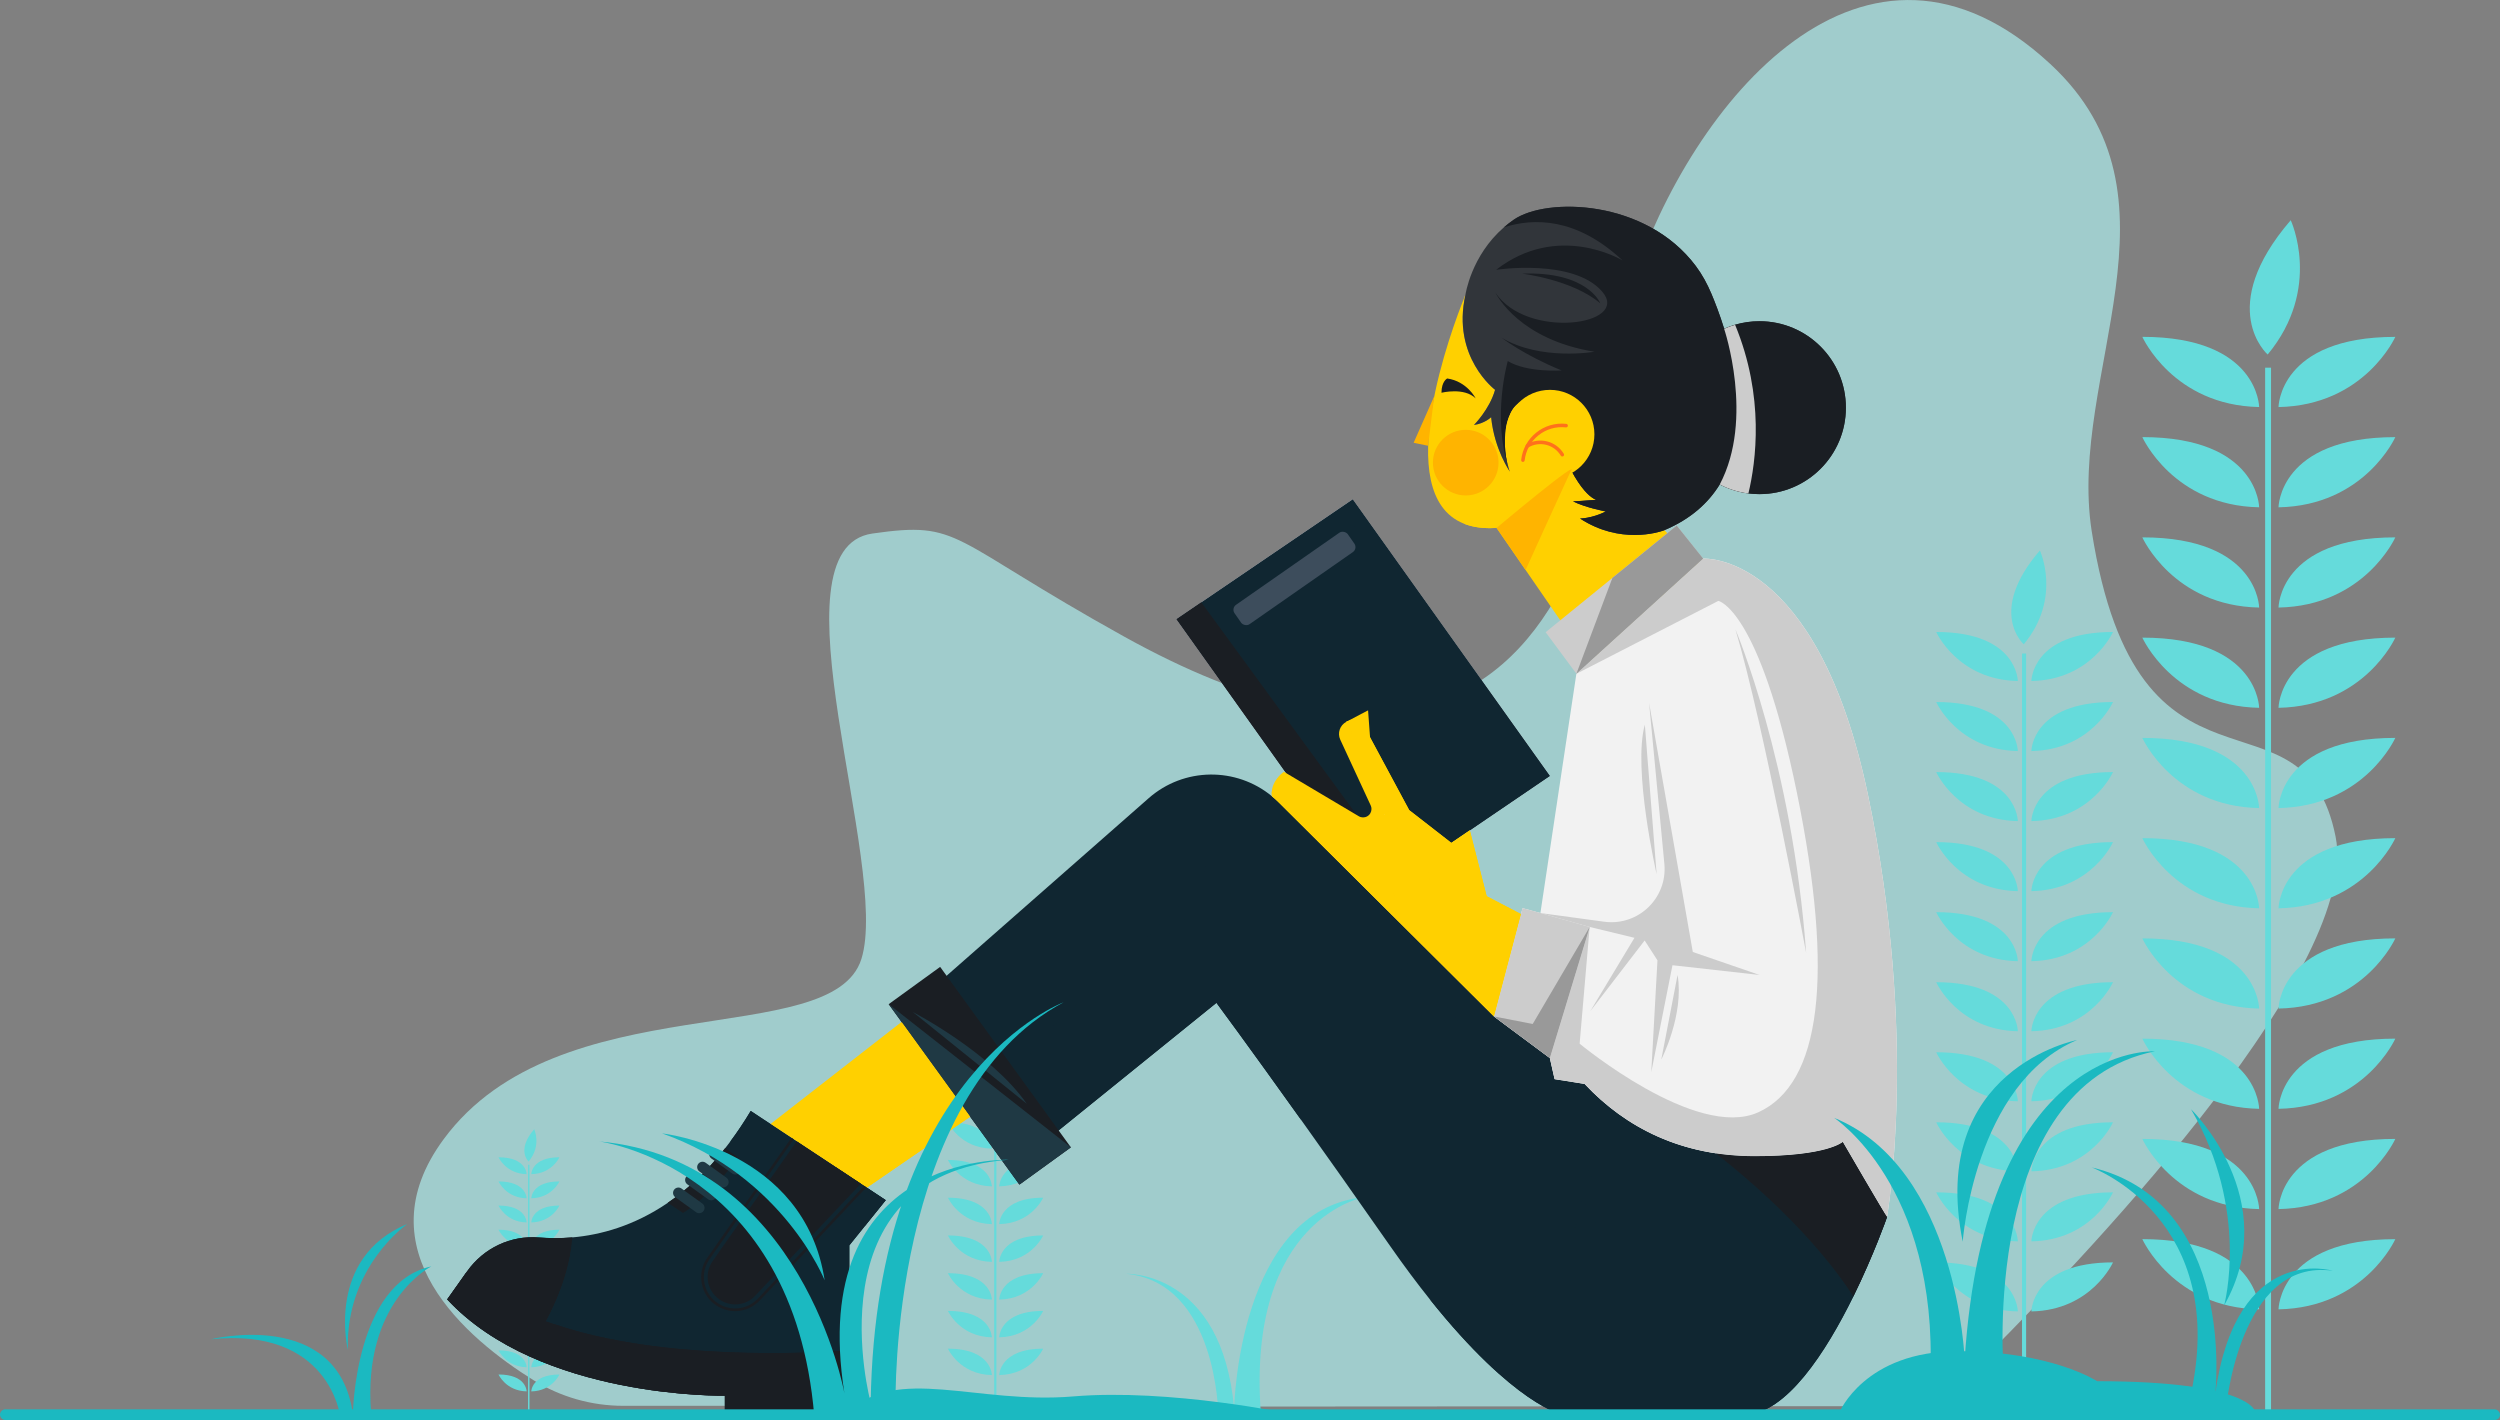 <svg xmlns="http://www.w3.org/2000/svg" viewBox="0 0 876.22 497.71"><rect x="0" y="0" width="876.22" height="497.71" fill="#808080" stroke="none"/><defs><style>.d{fill:#ff711b;}.e{fill:#fbf2f9;}.f{fill:#102631;}.g{fill:#1bb9c1;}.h{fill:#1a1e23;}.i{fill:#ffd000;}.j{fill:#aeeded;opacity:.7;}.k{fill:#65dbdb;}.l{fill:#ffb400;}.m{fill:#3d4d5c;}.n{fill:#999;}.o{fill:#ccc;}.p{fill:#31353a;}.q{fill:#f2f2f2;}.r{fill:#1f3944;}</style></defs><g id="a"></g><g id="b"><g id="c"><path class="j" d="M155.52,399.25c40.33-54.71,136.17-30.67,146.39-63.14,10.22-32.58-32.92-143.84,3.84-149.11,31.41-4.5,25.96,1.53,88.18,36.08,177.08,98.34,172.28-102.89,176.93-119.98,.28-1.01,.56-2,.89-3,21.28-64.98,81.92-137.82,146.87-77.66,50.22,46.51,5.95,108.75,14.49,163.69,16.29,103.7,74.15,50.22,85.5,107.18,8.86,44.41-81.91,141.34-122.58,182.07-11.16,11.18-26.29,17.46-42.08,17.46h0l-336.39,.22s.03-.12,.09-.34h-99.23c-11.09,0-21.95-3.1-31.38-8.95-23.5-14.61-60.28-45.63-31.52-84.52Z"></path><g><path class="k" d="M427.01,495.88s-.43-46.46-32.39-49.44c0,0,33.67-1.28,37.93,47.31,0,0,1.28-69.9,45.6-74.16,0,0-41.34,7.25-36.23,75.87l-14.92,.43Z"></path><g><rect class="k" x="708.69" y="229.05" width="1.44" height="257.2"></rect><path class="k" d="M711.97,459.64c21.09-.4,28.61-17.19,28.61-17.19-28.47,0-28.61,17.19-28.61,17.19Z"></path><path class="k" d="M678.62,442.45s7.52,16.79,28.61,17.19c0,0-.13-17.19-28.61-17.19Z"></path><path class="k" d="M711.97,435.09c21.09-.4,28.61-17.19,28.61-17.19-28.47,0-28.61,17.19-28.61,17.19Z"></path><path class="k" d="M678.62,417.9s7.52,16.79,28.61,17.19c0,0-.13-17.19-28.61-17.19Z"></path><path class="k" d="M711.97,410.54c21.09-.4,28.61-17.19,28.61-17.19-28.47,0-28.61,17.19-28.61,17.19Z"></path><path class="k" d="M678.62,393.35s7.52,16.79,28.61,17.19c0,0-.13-17.19-28.61-17.19Z"></path><path class="k" d="M711.97,385.99c21.09-.4,28.61-17.19,28.61-17.19-28.47,0-28.61,17.19-28.61,17.19Z"></path><path class="k" d="M678.62,368.8s7.52,16.79,28.61,17.19c0,0-.13-17.19-28.61-17.19Z"></path><path class="k" d="M711.97,361.44c21.09-.4,28.61-17.19,28.61-17.19-28.47,0-28.61,17.19-28.61,17.19Z"></path><path class="k" d="M678.62,344.25s7.52,16.79,28.61,17.19c0,0-.13-17.19-28.61-17.19Z"></path><path class="k" d="M711.97,336.89c21.09-.4,28.61-17.19,28.61-17.19-28.47,0-28.61,17.19-28.61,17.19Z"></path><path class="k" d="M678.62,319.7s7.52,16.79,28.61,17.19c0,0-.13-17.19-28.61-17.19Z"></path><path class="k" d="M711.97,312.34c21.09-.4,28.61-17.19,28.61-17.19-28.47,0-28.61,17.19-28.61,17.19Z"></path><path class="k" d="M678.62,295.15s7.52,16.79,28.61,17.19c0,0-.13-17.19-28.61-17.19Z"></path><path class="k" d="M711.97,287.79c21.09-.4,28.61-17.19,28.61-17.19-28.47,0-28.61,17.19-28.61,17.19Z"></path><path class="k" d="M678.62,270.6s7.52,16.79,28.61,17.19c0,0-.13-17.19-28.61-17.19Z"></path><path class="k" d="M711.97,263.24c21.09-.4,28.61-17.19,28.61-17.19-28.47,0-28.61,17.19-28.61,17.19Z"></path><path class="k" d="M678.62,246.05s7.52,16.79,28.61,17.19c0,0-.13-17.19-28.61-17.19Z"></path><path class="k" d="M711.97,238.69c21.09-.4,28.61-17.19,28.61-17.19-28.47,0-28.61,17.19-28.61,17.19Z"></path><path class="k" d="M709.31,225.82c13.46-16.24,5.64-32.89,5.64-32.89-18.58,21.57-5.64,32.89-5.64,32.89Z"></path><path class="k" d="M678.62,221.5s7.52,16.79,28.61,17.19c0,0-.13-17.19-28.61-17.19Z"></path></g><g><rect class="k" x="348.45" y="357.71" width=".78" height="138.57"></rect><path class="k" d="M350.21,481.95c11.36-.22,15.41-9.26,15.41-9.26-15.34,0-15.41,9.26-15.41,9.26Z"></path><path class="k" d="M332.24,472.69s4.05,9.05,15.41,9.26c0,0-.07-9.26-15.41-9.26Z"></path><path class="k" d="M350.21,468.72c11.36-.22,15.41-9.26,15.41-9.26-15.34,0-15.41,9.26-15.41,9.26Z"></path><path class="k" d="M332.24,459.46s4.05,9.05,15.41,9.26c0,0-.07-9.26-15.41-9.26Z"></path><path class="k" d="M350.21,455.5c11.36-.22,15.41-9.26,15.41-9.26-15.34,0-15.41,9.26-15.41,9.26Z"></path><path class="k" d="M332.24,446.24s4.05,9.05,15.41,9.26c0,0-.07-9.26-15.41-9.26Z"></path><path class="k" d="M350.21,442.27c11.36-.22,15.41-9.26,15.41-9.26-15.34,0-15.41,9.26-15.41,9.26Z"></path><path class="k" d="M332.24,433.01s4.05,9.05,15.41,9.26c0,0-.07-9.26-15.41-9.26Z"></path><path class="k" d="M350.21,429.04c11.36-.22,15.41-9.26,15.41-9.26-15.34,0-15.41,9.26-15.41,9.26Z"></path><path class="k" d="M332.24,419.78s4.05,9.05,15.41,9.26c0,0-.07-9.26-15.41-9.26Z"></path><path class="k" d="M350.21,415.81c11.36-.22,15.41-9.26,15.41-9.26-15.34,0-15.41,9.26-15.41,9.26Z"></path><path class="k" d="M332.24,406.55s4.05,9.05,15.41,9.26c0,0-.07-9.26-15.41-9.26Z"></path><path class="k" d="M350.21,402.59c11.36-.22,15.41-9.26,15.41-9.26-15.34,0-15.41,9.26-15.41,9.26Z"></path><path class="k" d="M332.24,393.33s4.05,9.05,15.41,9.26c0,0-.07-9.26-15.41-9.26Z"></path><path class="k" d="M350.21,389.36c11.36-.22,15.41-9.26,15.41-9.26-15.34,0-15.41,9.26-15.41,9.26Z"></path><path class="k" d="M332.24,380.1s4.05,9.05,15.41,9.26c0,0-.07-9.26-15.41-9.26Z"></path><path class="k" d="M350.21,376.13c11.36-.22,15.41-9.26,15.41-9.26-15.34,0-15.41,9.26-15.41,9.26Z"></path><path class="k" d="M332.24,366.87s4.05,9.05,15.41,9.26c0,0-.07-9.26-15.41-9.26Z"></path><path class="k" d="M350.21,362.91c11.36-.22,15.41-9.26,15.41-9.26-15.34,0-15.41,9.26-15.41,9.26Z"></path><path class="k" d="M348.78,355.97c7.25-8.75,3.04-17.72,3.04-17.72-10.01,11.62-3.04,17.72-3.04,17.72Z"></path><path class="k" d="M332.24,353.64s4.05,9.05,15.41,9.26c0,0-.07-9.26-15.41-9.26Z"></path></g><g><rect class="k" x="185.08" y="408.21" width=".5" height="88.62"></rect><path class="k" d="M186.21,487.67c7.27-.14,9.86-5.92,9.86-5.92-9.81,0-9.86,5.92-9.86,5.92Z"></path><path class="k" d="M174.72,481.74s2.59,5.78,9.86,5.92c0,0-.05-5.92-9.86-5.92Z"></path><path class="k" d="M186.21,479.21c7.27-.14,9.86-5.92,9.86-5.92-9.81,0-9.86,5.92-9.86,5.92Z"></path><path class="k" d="M174.72,473.28s2.59,5.78,9.86,5.92c0,0-.05-5.92-9.86-5.92Z"></path><path class="k" d="M186.21,470.75c7.27-.14,9.86-5.92,9.86-5.92-9.81,0-9.86,5.92-9.86,5.92Z"></path><path class="k" d="M174.72,464.82s2.59,5.78,9.86,5.92c0,0-.05-5.92-9.86-5.92Z"></path><path class="k" d="M186.21,462.29c7.27-.14,9.86-5.92,9.86-5.92-9.81,0-9.86,5.92-9.86,5.92Z"></path><path class="k" d="M174.72,456.36s2.59,5.78,9.86,5.92c0,0-.05-5.92-9.86-5.92Z"></path><path class="k" d="M186.21,453.83c7.27-.14,9.86-5.92,9.86-5.92-9.81,0-9.86,5.92-9.86,5.92Z"></path><path class="k" d="M174.72,447.9s2.59,5.78,9.86,5.92c0,0-.05-5.92-9.86-5.92Z"></path><path class="k" d="M186.21,445.37c7.27-.14,9.86-5.92,9.86-5.92-9.81,0-9.86,5.92-9.86,5.92Z"></path><path class="k" d="M174.72,439.45s2.59,5.78,9.86,5.92c0,0-.05-5.92-9.86-5.92Z"></path><path class="k" d="M186.21,436.91c7.27-.14,9.86-5.92,9.86-5.92-9.81,0-9.86,5.92-9.86,5.92Z"></path><path class="k" d="M174.72,430.99s2.59,5.78,9.86,5.92c0,0-.05-5.92-9.86-5.92Z"></path><path class="k" d="M186.21,428.45c7.27-.14,9.86-5.92,9.86-5.92-9.81,0-9.86,5.92-9.86,5.92Z"></path><path class="k" d="M174.72,422.53s2.59,5.78,9.86,5.92c0,0-.05-5.92-9.86-5.92Z"></path><path class="k" d="M186.21,419.99c7.27-.14,9.86-5.92,9.86-5.92-9.81,0-9.86,5.92-9.86,5.92Z"></path><path class="k" d="M174.72,414.07s2.59,5.78,9.86,5.92c0,0-.05-5.92-9.86-5.92Z"></path><path class="k" d="M186.21,411.53c7.27-.14,9.86-5.92,9.86-5.92-9.81,0-9.86,5.92-9.86,5.92Z"></path><path class="k" d="M185.29,407.1c4.64-5.6,1.94-11.33,1.94-11.33-6.4,7.43-1.94,11.33-1.94,11.33Z"></path><path class="k" d="M174.72,405.61s2.59,5.78,9.86,5.92c0,0-.05-5.92-9.86-5.92Z"></path></g><g><rect class="k" x="793.91" y="128.87" width="2.06" height="368.11"></rect><path class="k" d="M798.59,458.91c30.18-.58,40.94-24.6,40.94-24.6-40.75,0-40.94,24.6-40.94,24.6Z"></path><path class="k" d="M750.86,434.3s10.76,24.03,40.94,24.6c0,0-.19-24.6-40.94-24.6Z"></path><path class="k" d="M798.59,423.77c30.18-.58,40.94-24.6,40.94-24.6-40.75,0-40.94,24.6-40.94,24.6Z"></path><path class="k" d="M750.86,399.17s10.76,24.03,40.94,24.6c0,0-.19-24.6-40.94-24.6Z"></path><path class="k" d="M798.59,388.63c30.18-.58,40.94-24.6,40.94-24.6-40.75,0-40.94,24.6-40.94,24.6Z"></path><path class="k" d="M750.86,364.03s10.76,24.03,40.94,24.6c0,0-.19-24.6-40.94-24.6Z"></path><path class="k" d="M798.59,353.49c30.18-.58,40.94-24.6,40.94-24.6-40.75,0-40.94,24.6-40.94,24.6Z"></path><path class="k" d="M750.86,328.89s10.76,24.03,40.94,24.6c0,0-.19-24.6-40.94-24.6Z"></path><path class="k" d="M798.59,318.36c30.18-.58,40.94-24.6,40.94-24.6-40.75,0-40.94,24.6-40.94,24.6Z"></path><path class="k" d="M750.86,293.75s10.76,24.03,40.94,24.6c0,0-.19-24.6-40.94-24.6Z"></path><path class="k" d="M798.59,283.22c30.18-.58,40.94-24.6,40.94-24.6-40.75,0-40.94,24.6-40.94,24.6Z"></path><path class="k" d="M750.86,258.62s10.76,24.03,40.94,24.6c0,0-.19-24.6-40.94-24.6Z"></path><path class="k" d="M798.59,248.08c30.18-.58,40.94-24.6,40.94-24.6-40.75,0-40.94,24.6-40.94,24.6Z"></path><path class="k" d="M750.86,223.48s10.76,24.03,40.94,24.6c0,0-.19-24.6-40.94-24.6Z"></path><path class="k" d="M798.59,212.94c30.18-.58,40.94-24.6,40.94-24.6-40.75,0-40.94,24.6-40.94,24.6Z"></path><path class="k" d="M750.86,188.34s10.76,24.03,40.94,24.6c0,0-.19-24.6-40.94-24.6Z"></path><path class="k" d="M798.59,177.81c30.18-.58,40.94-24.6,40.94-24.6-40.75,0-40.94,24.6-40.94,24.6Z"></path><path class="k" d="M750.86,153.2s10.76,24.03,40.94,24.6c0,0-.19-24.6-40.94-24.6Z"></path><path class="k" d="M798.59,142.67c30.18-.58,40.94-24.6,40.94-24.6-40.75,0-40.94,24.6-40.94,24.6Z"></path><path class="k" d="M794.79,124.26c19.26-23.24,8.08-47.08,8.08-47.08-26.59,30.88-8.08,47.08-8.08,47.08Z"></path><path class="k" d="M750.86,118.06s10.76,24.03,40.94,24.6c0,0-.19-24.6-40.94-24.6Z"></path></g><path class="f" d="M156.73,455.42c32.51,34.98,97.33,33.75,97.33,33.75v6.99h43.62v-59.67l5.57-6.92,7.19-8.93-6.64-4.38-.14-.09-.79-.53-1.15-.76-8.85-5.85-13.65-9.02-1.05-.69-.77-.52-7.34-4.84-6.94-4.58c-2.33,3.89-4.72,7.45-7.15,10.7-.59,.79-1.18,1.57-1.78,2.32-6.54,8.33-13.36,14.56-20.14,19.18-11.85,8.08-23.56,11.25-33.42,12.11-4.29,.38-8.24,.31-11.71,.03-9.88-.82-19.43,3.72-25.16,11.8l-.34,.48-2.68,3.79-3.99,5.63Z"></path><path class="f" d="M191.38,463.06c37.84,14.18,92.56,11.25,106.3,10.23v-36.8l5.57-6.92-17.34-10.82c-16.26,21.22-51.57,57.65-94.52,44.3Z"></path><polygon class="e" points="543.18 271.96 515.17 291.02 509.23 295.06 508.69 295.43 481.43 313.97 450.77 270.95 412.33 217.01 474.07 175.01 543.18 271.96"></polygon><polygon class="f" points="412.33 217.01 450.77 270.95 481.43 313.97 484.12 312.14 491.3 307.26 508.68 295.43 509.23 295.06 515.16 291.02 543.18 271.96 474.07 175.01 421.03 211.09 412.33 217.01"></polygon><path class="h" d="M412.33,217.01l38.44,53.94,.02,.02,30.64,43,9.87-6.71-11.3-15.47-7.86-10.75-51.1-69.94-8.7,5.92Z"></path><path class="f" d="M472.13,281.03l7.86,10.75c.42,.07,.82,.1,1.19,.09,2.18-.05,3.34-2.58,3.89-6.33l-2.99,.18-9.95-4.69Z"></path><path class="i" d="M471.85,253l13.24,32.36c1.48-10.95-2.28-31.84-2.28-31.84l-2.35-5.07-8.61,4.54Z"></path><path class="h" d="M450.77,270.95l.02,.02c.63,.6,20.17,19.31,29.21,20.81l-7.86-10.75-21.37-10.08Z"></path><polygon class="f" points="474.07 175.01 484.12 312.14 491.3 307.26 508.68 295.43 509.23 295.06 515.16 291.02 543.18 271.96 474.07 175.01"></polygon><path class="f" d="M317.23,354.78l.9,1.26,37.67,52.46,70.54-57.02s10.66,14.36,29.65,40.98c8.75,12.26,19.27,27.13,31.33,44.39,4.85,6.94,9.44,13.07,13.77,18.49,29.71,37.24,46.55,40.51,46.55,40.51h63.62c14.72,0,28.83-22.19,38.31-41.47,7.15-14.56,11.68-27.45,11.83-27.91-.42-.27-15.52-26.28-15.52-26.28,0,0-5.25,5.02-30.8,5.02-4.79,0-9.36-.35-13.74-1-18.97-2.86-34.13-11.7-45.97-24.32l-10.51-1.67-1.67-7.4-12.79-9.51-6.8-5.06-75.5-75.09c-.74-.73-1.51-1.44-2.3-2.08-12.49-10.31-30.82-10.21-43.22,.69l-70.9,62.3-13.62,11.98-.84,.73Z"></path><path class="f" d="M501.09,455.34c29.71,37.24,46.55,40.51,46.55,40.51h63.62c14.72,0,28.83-22.19,38.31-41.47,7.15-14.56,11.68-27.45,11.83-27.91-.42-.27-15.52-26.28-15.52-26.28,0,0-5.25,5.02-30.8,5.02-4.79,0-9.36-.35-13.74-1-18.97-2.86-34.13-11.7-45.97-24.32l-10.51-1.67-1.67-7.4-12.79-9.51-6.8-5.06-75.5-75.09c-.74-.73-1.51-1.44-2.3-2.08l96.49,109.35-13.38,22.29,15.6-18.15,1.94,1.8c20.38,18.94,15.95,52.85-9.06,65.02-10.19,4.96-22.4,5.39-36.31-4.05Z"></path><path class="i" d="M513.04,183.52c.13,.06,.26,.11,.4,.16,2.69,1.01,5.88,1.51,9.63,1.41,.48,0,.97-.02,1.46-.06l.83,1.2,31.61,45.85,16.17-14.69,7.14-6.49,16.65-15.13s-4.05,.73-13.61-9.93c0,0-.02,0-.05,.02-.05,.02-.1,.05-.15,.06-1.76,.63-15.3,4.99-29.33-4.18,0,0,4.1,0,9.02-2.46,0,0-7.11-1.36-11.48-3.55,0,0,5.19-.27,8.21-.55,0,0-6.56-1.09-14.49-23.51,0,0-.83-9.02-9.02-10.93-8.21-1.92-10.67,14.49-6.83,24.6,0,0-1.23-1.78-2.64-4.85-1.57-3.41-3.35-8.38-3.92-14.28,0,0-2.19,2.19-6.02,2.73,0,0,5.47-5.46,7.39-12.3,0,0-15.29-11.46-10.41-33.3,0,.02-.03,.04-.04,.08-.03,.06-.07,.14-.1,.24-.04,.09-.09,.22-.15,.36,0,0,0,.03,0,.04-.04,.11-.08,.23-.14,.36-.03,.07-.06,.14-.08,.23-3.88,9.67-26.2,68.49-.02,78.88Z"></path><path class="i" d="M513.04,183.52c.13,.06,.26,.11,.4,.16,2.69,1.01,5.88,1.51,9.63,1.41,5.5-1.95,11.41-6.62,16.11-16.62l25.94,34.08s6.95,4.67,15.15,8.36l16.65-15.13s-4.05,.73-13.61-9.93c0,0-.02,0-.05,.02-.05,.02-.1,.05-.15,.06-1.76,.63-15.3,4.99-29.33-4.18,0,0,4.1,0,9.02-2.46,0,0-7.11-1.36-11.48-3.55,0,0,5.19-.27,8.21-.55,0,0-6.56-1.09-14.49-23.51,0,0-.83-9.02-9.02-10.93-8.21-1.92-10.67,14.49-6.83,24.6,0,0-1.23-1.78-2.64-4.85,.15,7.16-1.4,19.72-13.51,23.03Z"></path><polygon class="i" points="270.05 393.95 279.21 400.01 292.53 408.81 301.71 414.88 303.8 416.26 340.03 391.38 315.99 358.18 270.05 393.95"></polygon><path class="q" d="M523.61,356.25l6.8,5.06,12.79,9.51,1.67,7.4,10.51,1.67c14.56,15.53,34.15,25.32,59.7,25.32,25.56,0,30.8-5.02,30.8-5.02,0,0,15.1,26.01,15.52,26.28h0c0-.48,11.22-62.33-6.69-147.83-17.9-85.49-57.79-82.86-57.79-82.86l-39.95,36.31-4.47,4.06-12.61,83.86-6.26-1.71-.55,2.09-9.47,35.87Z"></path><path class="p" d="M524,136.64c-1.92,6.83-7.39,12.3-7.39,12.3,3.83-.54,6.02-2.73,6.02-2.73,1.09,11.21,6.56,19.13,6.56,19.13-.14-.39-.28-.79-.41-1.19-3.22-10.16-.64-25.25,7.25-23.41,8.2,1.91,9.02,10.93,9.02,10.93,7.92,22.42,14.49,23.51,14.49,23.51-3.01,.28-8.21,.55-8.21,.55,4.38,2.19,11.48,3.55,11.48,3.55-4.92,2.46-9.02,2.46-9.02,2.46,14.03,9.17,27.57,4.81,29.33,4.18,.07-.03,.11-.05,.15-.06,.03,0,.05-.02,.05-.02,9.21-3.89,15.41-9.5,19.42-16.04,3.07,1.6,6.46,2.68,10.05,3.15,1.27,.16,2.56,.24,3.87,.24,16.73,0,30.3-13.57,30.3-30.3,0-16.73-13.57-30.3-30.3-30.3-2.96,0-5.82,.43-8.52,1.22-1.32,.39-2.6,.86-3.84,1.42-1.59-5.12-3.25-9.36-4.45-12.21-1.46-3.45-3.23-6.75-5.47-9.75-17.46-23.4-52.28-24.25-63.83-16.26-1.24,.85-2.39,1.75-3.46,2.68-11.53,9.98-13.47,23.61-13.47,23.61-4.9,21.86,10.4,33.33,10.4,33.33Z"></path><path class="i" d="M445.81,279.08c.79,.65,1.56,1.35,2.3,2.08l75.5,75.09,9.47-35.87-12.02-6.27-5.91-23.09-5.93,4.04-.54,.37-14.78-11.49-15.57-28.97c-.21-.38-.46-.74-.76-1.04-.03-.02-.06-.04-.08-.07-.53-.56-1.2-.96-1.92-1.18-.47-.16-.97-.23-1.47-.23-.74,0-1.49,.17-2.2,.53l-.06,.03c-2.24,1.19-3.16,3.93-2.09,6.24l10.67,23.06c.19,.39,.27,.82,.27,1.23,0,1.03-.54,2.03-1.49,2.57-.92,.53-2.06,.52-2.97-.03l-25.48-15.13-.75-.45s-3.39,2.22-4.13,6.06c-.15,.78-.2,1.62-.07,2.53Z"></path><rect class="m" x="429.5" y="198.64" width="48.4" height="8.28" rx="2.12" ry="2.12" transform="translate(-34.43 296.01) rotate(-34.9)"></rect><polygon class="o" points="523.61 356.25 530.41 361.32 543.2 370.83 557.17 324.89 539.9 320 533.64 318.29 523.61 356.25"></polygon><polygon class="o" points="541.73 221.58 552.51 236.14 596.93 195.78 587.67 184.2 565.13 202.55 541.73 221.58"></polygon><path class="h" d="M601.34,404.21c28.67,22.54,42.75,41.6,48.23,50.17,7.15-14.56,11.68-27.45,11.83-27.91-.42-.27-15.52-26.28-15.52-26.28,0,0-5.25,5.02-30.8,5.02-4.79,0-9.36-.35-13.74-1Z"></path><path class="o" d="M557.17,324.89l15.69,3.8-15.48,25.71,19.05-24.78,4.49,6.97-2.17,39.18,7.43-37.47,30.51,3.41-23.38-8.05-15.33-87.34,5.36,56.47c1.14,11.97-9.18,21.88-21.1,20.26l-22.32-3.04,17.26,4.89Z"></path><path class="o" d="M543.2,370.83l1.67,7.4,10.51,1.67c14.56,15.53,34.15,25.32,59.7,25.32,25.56,0,30.8-5.02,30.8-5.02,0,0,15.1,26.01,15.52,26.28h0c0-.48,11.22-62.33-6.69-147.83-17.9-85.49-57.79-82.86-57.79-82.86l-39.95,36.31-4.47,4.06,49.75-25.55s14.24,2.45,27.5,67.02c13.27,64.58,8.44,102.28-13.5,112.22-21.74,9.85-62.61-24.06-62.61-24.06l3.52-40.89-13.97,45.94Z"></path><polygon class="n" points="523.61 356.25 530.41 361.32 543.2 370.83 557.17 324.89 537.2 358.89 523.61 356.25"></polygon><polygon class="n" points="552.51 236.14 596.93 195.78 587.67 184.2 565.13 202.55 552.51 236.14"></polygon><path class="h" d="M528.45,126.57s-5.65,19.75,.33,37.57c-3.22-10.16-.64-25.25,7.25-23.41,8.2,1.91,9.02,10.93,9.02,10.93,7.92,22.42,14.49,23.51,14.49,23.51-3.01,.28-8.21,.55-8.21,.55,4.38,2.19,11.48,3.55,11.48,3.55-4.92,2.46-9.02,2.46-9.02,2.46,14.03,9.17,27.57,4.81,29.33,4.18,.07-.03,.11-.05,.15-.06,.03,0,.05-.02,.05-.02,9.21-3.89,15.41-9.5,19.42-16.04,3.07,1.6,6.46,2.68,10.05,3.15,1.27,.16,2.56,.24,3.87,.24,16.73,0,30.3-13.57,30.3-30.3,0-16.73-13.57-30.3-30.3-30.3-2.96,0-5.82,.43-8.52,1.22-1.32,.39-2.6,.86-3.84,1.42-1.59-5.12-3.25-9.36-4.45-12.21-1.46-3.45-3.23-6.75-5.47-9.75-17.46-23.4-52.28-24.25-63.83-16.26-1.24,.85-2.39,1.75-3.46,2.68,10.29-3.31,25.35-3.58,41.56,11.58-.84-.5-22.82-13.33-44.28,3.3,0,0,27.07-4.1,37.19,7.66,10.11,11.75-26.44,16.95-37.44,.33,.54,1.07,8.57,16.51,34.71,20.73,0,0-18.87,3.29-32.55-4.92,0,0,7.66,6.02,21.06,11.48,0,0-12.03,.83-18.87-3.28Z"></path><path class="f" d="M318.07,354.05c.02,.65,.05,1.31,.07,1.99l37.67,52.46,70.54-57.02s10.66,14.36,29.65,40.98l-18.77-84.43-3.13,25.98-6.57-51.34-8.46,35.69-56.34,52.59-31.03-28.89-13.62,11.98Z"></path><polygon class="h" points="311.47 351.95 315.99 358.18 340.03 391.38 357.29 415.2 375.33 402.13 329.51 338.88 311.47 351.95"></polygon><polygon class="r" points="375.33 402.13 311.47 351.94 357.28 415.2 375.33 402.13"></polygon><polygon class="i" points="292.53 408.81 301.71 414.88 303.8 416.26 340.03 391.38 315.99 358.18 326.3 384.1 292.53 408.81"></polygon><path class="f" d="M255.95,400.07l29.95,18.68,17.34,10.82,7.19-8.93-6.64-4.38-2.08-1.38-8.85-5.85-13.65-9.02-9.16-6.06-6.94-4.58c-2.33,3.89-4.72,7.45-7.15,10.7Z"></path><path class="f" d="M415.98,315.2l-49.49,46.86s24.34-34.48,49.49-46.86Z"></path><path class="f" d="M537.04,387.27l-72.78-82.98s43.24,61.77,72.78,82.98Z"></path><path class="f" d="M555.03,413.35s5.08,24.2-11.86,38c-16.94,13.8-39.21,.73-39.21,.73,0,0,22.51,8.71,37.03-4.6,14.52-13.31,14.04-34.13,14.04-34.13Z"></path><path class="r" d="M359.87,386.87l-39.95-32.18s27.44,14.21,39.95,32.18Z"></path><path class="i" d="M323.15,382.8l-26.94,20.21s14.74-16.79,26.94-20.21Z"></path><path class="e" d="M485.09,285.36c0,.07-.02,.12-.02,.19h.09l-.08-.19Z"></path><path class="i" d="M445.81,279.08c.79,.65,1.56,1.35,2.3,2.08l75.5,75.09,9.47-35.87-12.02-6.27-5.91-23.09-5.93,4.04-.54,.37-14.78-11.49-15.57-28.97c-.21-.38-.46-.74-.76-1.04-.03-.02-.06-.04-.08-.07-.53-.56-1.2-.96-1.92-1.18-.47-.16-.97-.23-1.47-.23-.74,0-1.49,.17-2.2,.53l19.86,41.88,7.45,8.13c2.66,2.9,2.62,7.36-.09,10.21h0c-2.76,2.9-7.3,3.12-10.33,.5l-42.91-37.15c-.15,.78-.2,1.62-.07,2.53Z"></path><path class="i" d="M489.13,311.56l-35.39-30.08s28.31,19.07,35.39,30.08Z"></path><path class="o" d="M576.5,253.97l4.13,52.43s-8.46-36.83-4.13-52.43Z"></path><path class="o" d="M608.25,220.59s19.94,46.88,24.79,113.44c0,0-15.09-81.11-24.79-113.44Z"></path><path class="o" d="M587.97,341.71l-5.71,29.65s8.09-15.7,5.71-29.65Z"></path><path class="h" d="M234.03,421.57l5.37,3.56c9.44-5.75,19.39-19.39,19.39-19.39l-4.62-3.35c-6.54,8.33-13.36,14.56-20.14,19.18Z"></path><g><path class="r" d="M259.26,410.87h0c.61-.84,.41-2.02-.43-2.62l-7.28-5.24c-.84-.61-2.02-.41-2.62,.43h0c-.61,.84-.41,2.02,.43,2.62l7.28,5.24c.84,.61,2.02,.41,2.62-.43Z"></path><path class="r" d="M255.03,415.39h0c.61-.84,.41-2.02-.43-2.62l-7.28-5.24c-.84-.61-2.02-.41-2.62,.43h0c-.61,.84-.41,2.02,.43,2.62l7.28,5.24c.84,.61,2.02,.41,2.62-.43Z"></path><path class="r" d="M250.81,419.91h0c.61-.84,.41-2.02-.43-2.62l-7.28-5.24c-.84-.61-2.02-.41-2.62,.43h0c-.61,.84-.41,2.02,.43,2.62l7.28,5.24c.84,.61,2.02,.41,2.62-.43Z"></path><path class="r" d="M246.58,424.43h0c.61-.84,.41-2.02-.43-2.62l-7.28-5.24c-.84-.61-2.02-.41-2.62,.43h0c-.61,.84-.41,2.02,.43,2.62l7.28,5.24c.84,.61,2.02,.41,2.62-.43Z"></path></g><path class="h" d="M156.73,455.42c32.51,34.98,97.33,33.75,97.33,33.75v6.99h43.62v-22.87c-13.39,.99-65.75,3.8-103.42-9.21-.97-.32-1.92-.67-2.87-1.02,3.2-5.89,8.42-17.18,9.23-29.38-4.29,.38-8.24,.31-11.71,.03-9.88-.82-19.43,3.72-25.16,11.8l-.34,.48-2.68,3.79-3.99,5.63Z"></path><path class="h" d="M156.73,455.42c32.51,34.98,97.33,33.75,97.33,33.75v6.99h43.62v-22.87c-13.74,1.01-68.46,3.94-106.3-10.23,0,0-19.77-8.06-27.98-17.07l-2.68,3.79-3.99,5.63Z"></path><path class="f" d="M285.9,418.75l17.34,10.82,7.19-8.93-6.64-4.38-2.08-1.38-8.85-5.85c-1.63,2.47-3.97,5.84-6.96,9.73Z"></path><path class="h" d="M252.34,455.59c3.91,2.58,9.12,1.98,12.34-1.44l34.99-37.1,2.05-2.17-22.5-14.87-3.03,4.33-26.42,37.65c-3.13,4.45-1.96,10.61,2.58,13.6Z"></path><path class="h" d="M245.96,449.86c.6,3.19,2.42,5.92,5.13,7.71,2.02,1.32,4.29,1.97,6.55,1.97,3.18,0,6.33-1.28,8.66-3.75l37.37-39.63-.79-.53-37.26,39.52c-3.66,3.88-9.55,4.56-14,1.62-1.25-.82-2.29-1.86-3.1-3.06-.8-1.2-1.36-2.56-1.63-4.03-.56-2.94,.08-5.91,1.79-8.35l29.49-42.03-.77-.52-29.48,42.01c-1.87,2.65-2.56,5.87-1.95,9.05Z"></path><path class="h" d="M190,461.12s7.43-12.69,8.65-25.29c0,0-7.9,21.63-8.65,25.29Z"></path><path class="f" d="M191.38,463.06c.95,.36,1.91,.7,2.87,1.02,1.31-3.08,6.6-16.35,6.36-30.4-.81,12.2-6.03,23.49-9.23,29.38Z"></path><path class="f" d="M245.01,453.07s-26.6,15.21-46.95,9.87c0,0,31.44-3.53,46.95-9.87Z"></path><path class="i" d="M561.68,201.53l-20.88-26.82s9.13,21.02,20.88,26.82Z"></path><path class="i" d="M524.29,158.65s1.3,19.4-11.46,22.79c0,0,8.98-3.65,11.46-22.79Z"></path><path class="h" d="M560.9,106.33s-4.33-11.31-27.44-10.42c0,0,17.6,2.07,27.44,10.42Z"></path><path class="o" d="M602.74,169.81c3.07,1.6,6.46,2.68,10.05,3.15,2.65-11.05,5.77-33.92-4.66-59.13-1.32,.39-2.6,.86-3.84,1.42,0,0,10.67,31.5-1.55,54.57Z"></path><rect class="g" x="0" y="493.95" width="876.22" height="3.76" rx="1.88" ry="1.88"></rect><path class="g" d="M790.33,494.63s-1.63-10.48-55.32-10.54c0,0-15.98-10.52-48.72-10.52-32.74,0-41.6,21.43-41.6,21.43l145.64-.38Z"></path><path class="g" d="M452.78,495.64s-42.71-9.06-76.62-6.21c-33.91,2.85-61.86-11.13-78.95,5.69l155.57,.52Z"></path><path class="g" d="M780.14,494.02s4.65-53.28,37.48-48.63c0,0-33.76-10.22-41.2,43.05,0,0,7.74-67.21-43.36-79.29,0,0,49.25,17.96,34.38,81.46l12.7,3.41Z"></path><path class="g" d="M779.53,457.54s9.11-33.29-11.62-68.79c0,0,32.67,31.72,11.62,68.79Z"></path><path class="g" d="M702.25,480.95s-8.44-100.02,53.02-112.48c0,0-59.45-3.21-66.68,108.06,0,0-2.41-67.08-45.79-84.76,0,0,36.55,23.7,33.74,90.38l25.71-1.21Z"></path><path class="g" d="M687.91,435.21s3.95-55.42,40.08-70.7c0,0-52.35,10.05-40.08,70.7Z"></path><path class="g" d="M119.2,496.27s-3.84-31.32-45.38-26.85c0,0,44.74-11.19,49.86,26.21,0,0,.64-46.02,27.49-51.77,0,0-24.29,12.14-21.09,51.46l-10.87,.96Z"></path><path class="g" d="M313.89,492.01s-2.3-108.06,58.86-140.7c0,0-65.75,24.37-67.59,140.24,0,0-21.61-79.55,48.28-85.07,0,0-70.81-2.3-57.48,81.85,0,0-14.71-81.85-85.99-88.28,0,0,68.05,8.74,75.41,96.1l28.51-4.14Z"></path><path class="g" d="M289.03,448.73s-14.5-36.5-57-51.5c0,0,50,5.5,57,51.5Z"></path><path class="g" d="M142.81,428.96s-21.77,14.95-20.89,44.2c0,0-7.92-32.33,20.89-44.2Z"></path><circle class="i" cx="543.24" cy="152.22" r="15.58"></circle><g><path class="d" d="M533.26,161.66c.1,.13,.25,.22,.43,.24,.34,.04,.65-.21,.69-.55,.39-3.47,2.1-6.59,4.83-8.77,2.73-2.18,6.14-3.17,9.62-2.78,.34,.04,.65-.21,.69-.55,.04-.34-.21-.65-.55-.69-7.85-.87-14.94,4.8-15.82,12.65-.02,.16,.03,.32,.12,.44Z"></path><path class="d" d="M534.83,156.68c.19,.25,.54,.32,.81,.16,3.93-2.35,9.05-1.07,11.4,2.86,.18,.29,.56,.39,.85,.21s.39-.56,.21-.85c-2.72-4.53-8.58-5.99-13.1-3.29-.29,.18-.39,.56-.21,.85,.01,.02,.03,.04,.04,.06Z"></path></g><circle class="l" cx="513.72" cy="162.15" r="11.5"></circle><polyline class="l" points="502.68 138.87 495.46 155.19 500.53 156.23"></polyline><path class="h" d="M507.22,132.65s-2,1-2,5c0,0,8-2,12,2,0,0-3-6-10-7Z"></path><path class="l" d="M524.54,185.03s30.64-25.74,25.84-19.59c-.17,.22-15.68,34.33-15.68,34.33l-10.16-14.74Z"></path></g></g></g></svg>